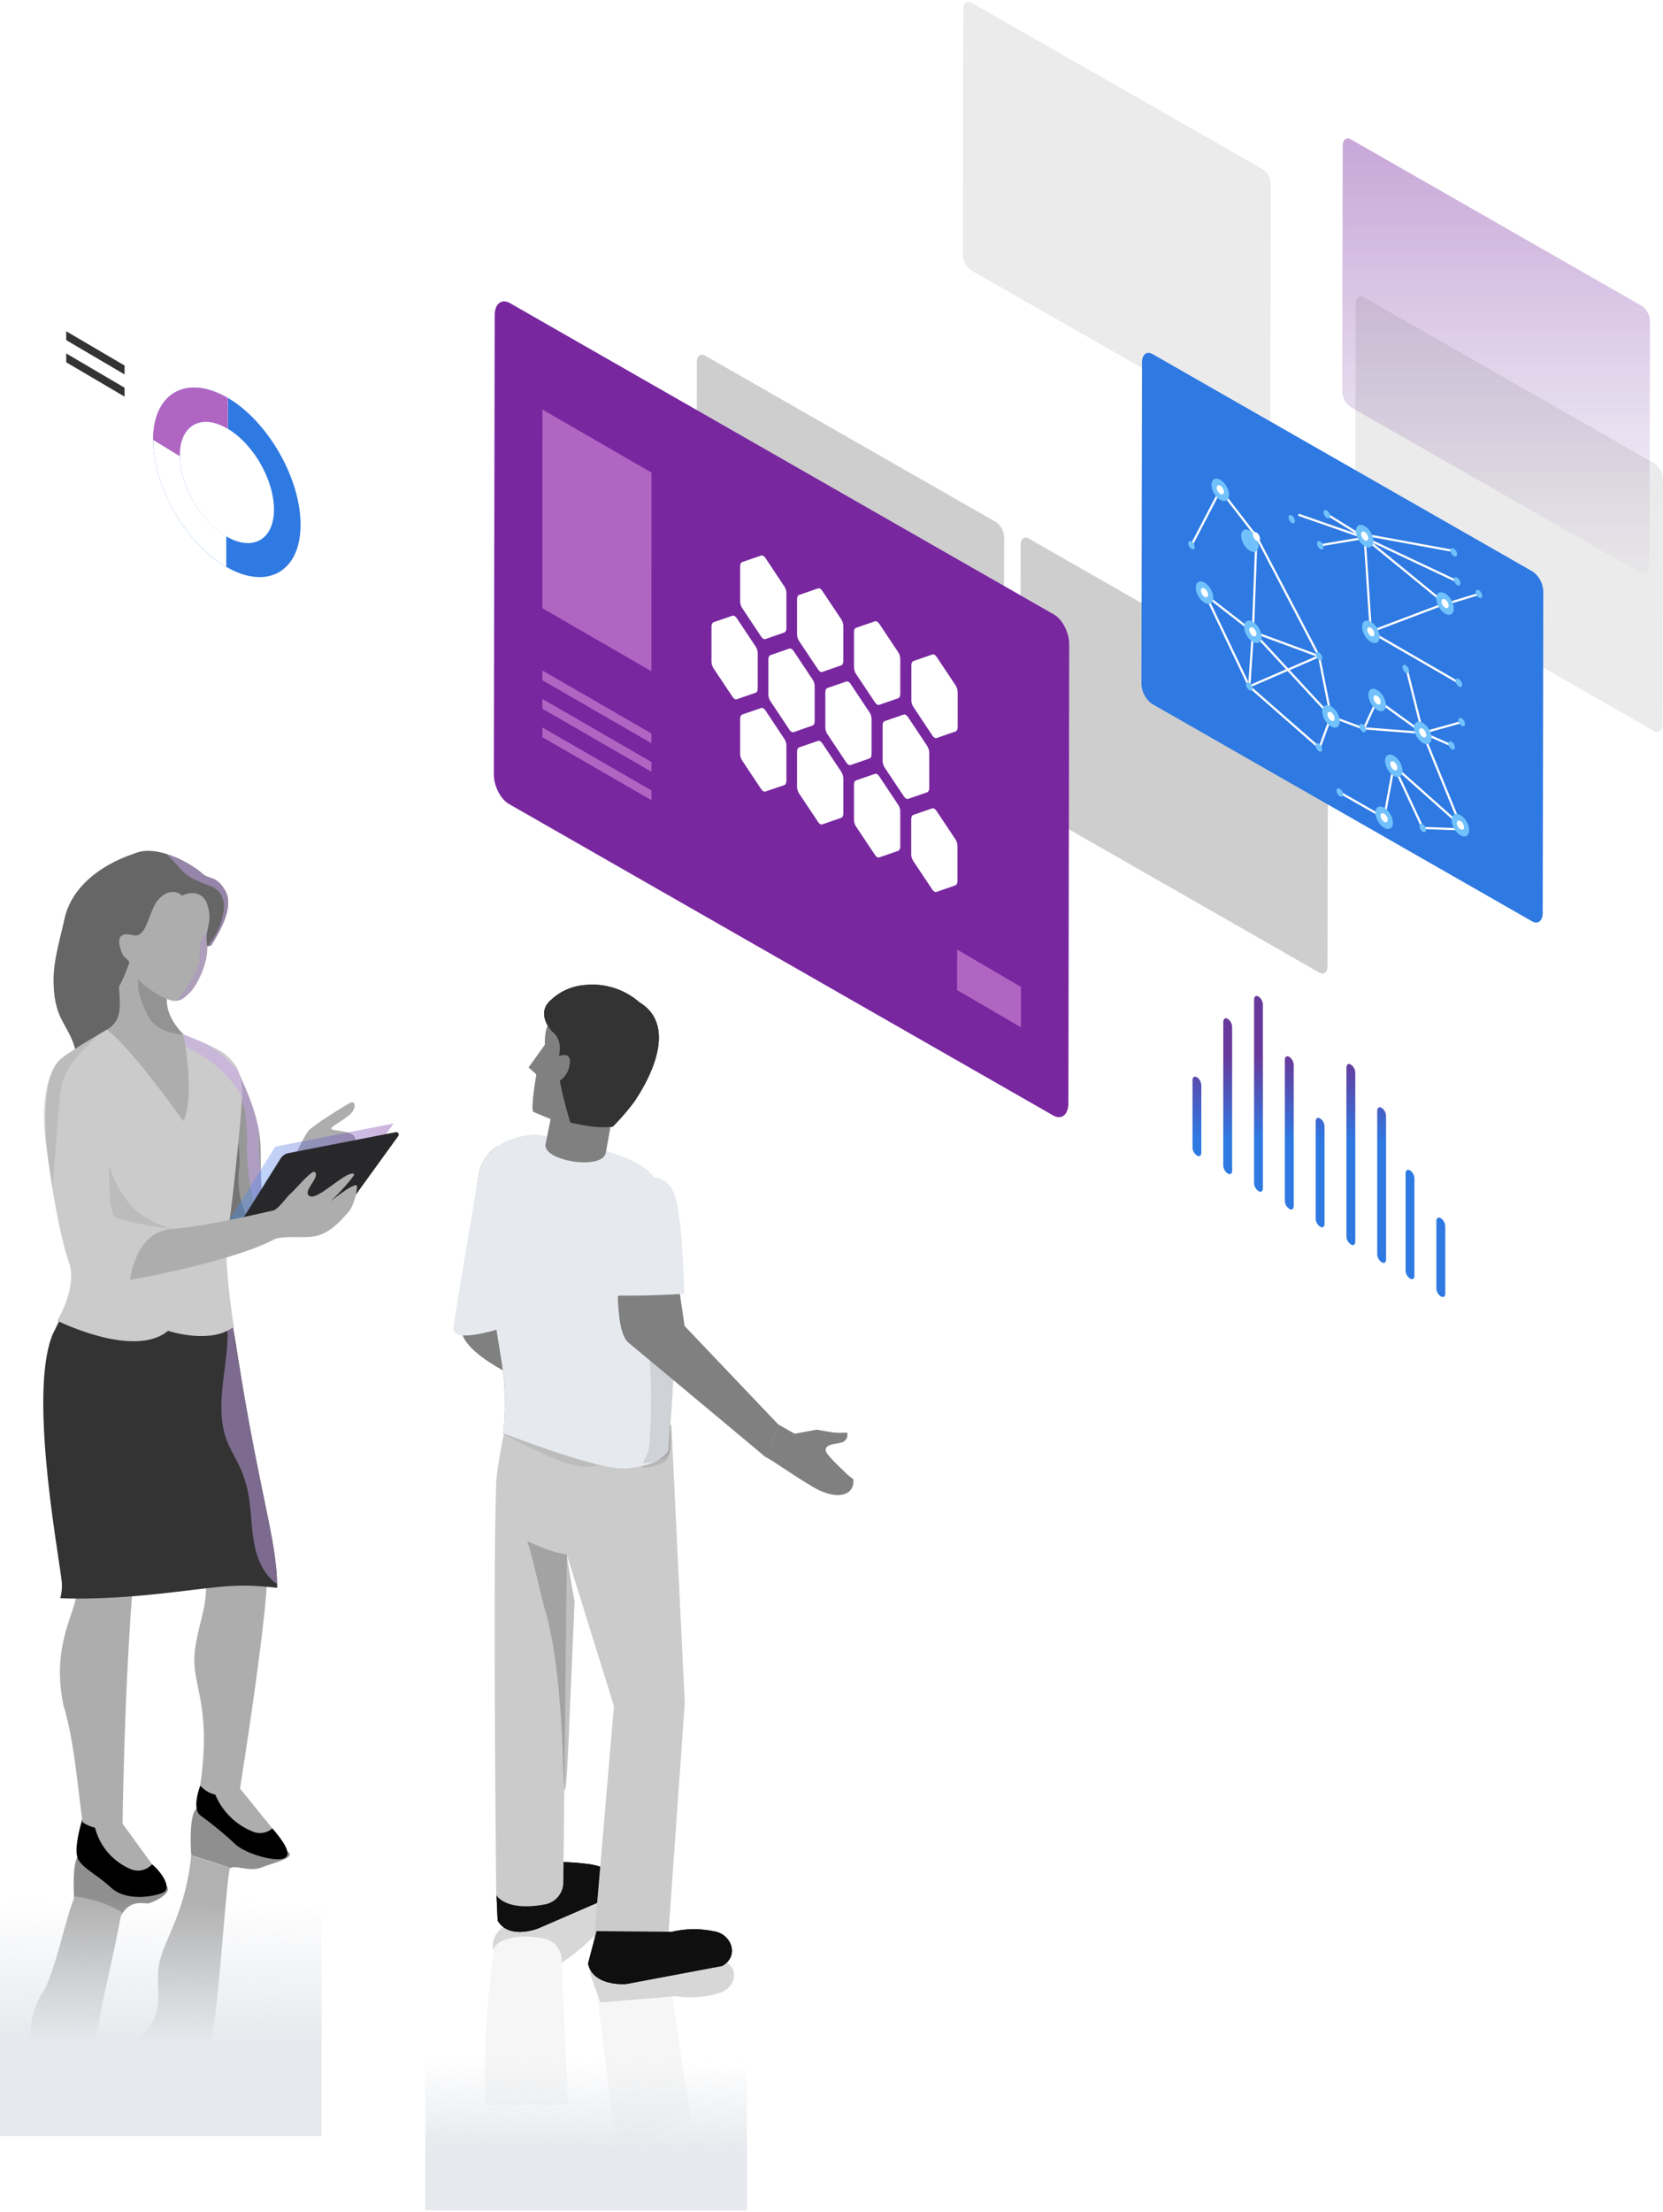 <svg xmlns="http://www.w3.org/2000/svg" xmlns:xlink="http://www.w3.org/1999/xlink" viewBox="0 0 407 541"><defs><style>.a,.au{fill:none}.b{fill:#333}.c{fill:#989898}.d{fill:#666667}.e{fill:#cccbcb}.f{fill:#adadad}.g,.l,.n,.p,.r{isolation:isolate}.h{opacity:.17}.i{fill:#0f0f0f}.j{fill:gray}.k{fill:#4c4c4c}.l{opacity:.25}.m{clip-path:url(#a)}.n{opacity:.1}.o{clip-path:url(#b)}.p{opacity:.96}.q{clip-path:url(#c)}.r{opacity:.4}.s{clip-path:url(#d)}.t{fill:#e6e9ed}.u{fill:#c5c5c5}.v{clip-path:url(#i)}.w{opacity:.5}.x{fill:#c6a4ea}.y{clip-path:url(#j)}.z{fill:#191919;opacity:.27}.aa{clip-path:url(#k)}.ab{clip-path:url(#l)}.ac{clip-path:url(#m)}.ad{opacity:.2}.ae{fill:#ae65ef}.af{opacity:.35;fill:url(#n)}.ag{fill:#28282b}.ah{fill:#8a8a8a;opacity:.22}.ai{fill:#939393}.aj{opacity:.44}.ak{fill:#4e4e4e}.al{fill:url(#o)}.am{fill:url(#p)}.an{opacity:.4;mix-blend-mode:screen;fill:url(#q)}.ao{opacity:.1}.ap{opacity:.24}.aq{fill:#78279f}.ar{fill:#fff}.as{fill:#b065c3}.at{fill:#2e79e2}.au{stroke:#fff;stroke-miterlimit:10;stroke-width:.54px}.av{fill:#70c1fc}.aw{fill:url(#r)}.ax{fill:url(#s)}.ay{fill:url(#t)}.az{fill:url(#u)}.ba{fill:url(#v)}.bb{fill:url(#w)}.bc{fill:url(#x)}.bd{fill:url(#y)}.be{fill:url(#z)}</style><clipPath id="a"><path class="a" d="M129.05 376.94h11.57v60.88h-11.57z"/></clipPath><clipPath id="b"><path class="a" d="M117 277.63h32.57v81.06H117z"/></clipPath><clipPath id="c"><path class="a" d="M157.16 315.28h8.51v43.68h-8.51z"/></clipPath><clipPath id="d"><path class="a" d="M86.21 315.32h25.04v46.28H86.21z"/></clipPath><clipPath id="i"><path class="b" d="M67.83 388.34a45.73 45.73 0 0 0-.42-6.43c-.77-7.73-4.75-22.57-8.62-46.55-1-6.12-3.48-21.26-3.48-21.26l-37.89.77S17 318.35 13 326.12c-6.34 14.56 1.82 56 2.15 61.25a11.67 11.67 0 0 1-.4 3.49s9.06.58 24.46-1.1 17.94-2.63 28.62-1.42z"/></clipPath><clipPath id="j"><path class="c" d="M57.63 260.5c2.11 5.16 6.16 12.52 6.16 21s.7 21.59.7 21.59l-9.86 2.35-.94-23.47z"/></clipPath><clipPath id="k"><path class="d" d="M51.72 231.21c2.55-4.17 5.57-9.63 3.37-13.45s-3.83-2.44-5.8-4.3-11.49-7.77-17.17-4.29-13.92 8.93-11.72 16.36 5.1 10.47 6.84 13.57 2.32 4.06 2.32 4.06l2.9-7.42z"/></clipPath><clipPath id="l"><path class="e" d="M44.73 252.92l-18.6-1.08s-7.11 4-11.17 7.09-4.39 13.71-3.52 21.83 3.27 21.93 5.44 28S14 323 14 323s18.85 9.43 27.12 2.47c0 0 10.44 3.48 16.09-1 0 0-2.61-16.67-1.59-22.18s3.33-27.84 3.62-33.93-2.07-9.16-4.82-11-9.69-4.44-9.69-4.44z"/></clipPath><clipPath id="m"><path class="f" d="M50.53 220.63c1.87 5-.51 6.22.12 10.21s-2.32 10.16-4.21 11.95-2.42 2-3.79 2-7.45-2.52-9.66-7.14-2.52-2.41-3.46-5.46 0-4.2 2.94-3.47 3.57-3.57 5.14-6.93 4.94-4.72 6.94-2.73c0-.01 3.99-2.21 5.98 1.57z"/></clipPath><linearGradient id="n" x1="-3342.51" y1="286.8" x2="-3302.03" y2="286.8" gradientTransform="translate(3398.35)" gradientUnits="userSpaceOnUse"><stop offset="0" stop-color="#3e97ff"/><stop offset="1" stop-color="#78289f"/></linearGradient><linearGradient id="o" x1="39.21" y1="507.48" x2="39.78" y2="454.12" gradientUnits="userSpaceOnUse"><stop offset=".15" stop-color="#e6e9ed"/><stop offset=".8" stop-color="#e6e9ed" stop-opacity="0"/></linearGradient><linearGradient id="p" x1="143.35" y1="531.2" x2="143.72" y2="497.14" xlink:href="#o"/><linearGradient id="q" x1="366.15" y1="147.74" x2="366.15" y2="36.85" gradientUnits="userSpaceOnUse"><stop offset="0" stop-color="#68399b" stop-opacity="0"/><stop offset="1" stop-color="#78279f"/></linearGradient><linearGradient id="r" x1="445.31" y1="280.39" x2="445.97" y2="257.95" gradientTransform="translate(-106.87)" gradientUnits="userSpaceOnUse"><stop offset=".04" stop-color="#2e79e2"/><stop offset=".94" stop-color="#68399b"/></linearGradient><linearGradient id="s" x1="437.57" y1="280.16" x2="438.23" y2="257.72" xlink:href="#r"/><linearGradient id="t" x1="414.54" y1="279.49" x2="415.2" y2="257.05" xlink:href="#r"/><linearGradient id="u" x1="430.17" y1="279.95" x2="430.83" y2="257.5" xlink:href="#r"/><linearGradient id="v" x1="407.03" y1="279.27" x2="407.69" y2="256.82" xlink:href="#r"/><linearGradient id="w" x1="422.35" y1="279.72" x2="423.01" y2="257.27" xlink:href="#r"/><linearGradient id="x" x1="399.65" y1="279.05" x2="400.31" y2="256.61" xlink:href="#r"/><linearGradient id="y" x1="452.54" y1="280.6" x2="453.2" y2="258.16" xlink:href="#r"/><linearGradient id="z" x1="460.31" y1="280.83" x2="460.97" y2="258.39" xlink:href="#r"/></defs><g class="g"><path class="f" d="M66.65 447.16l-8.2-10.09-7.47-.19v6.16l5.53 4.96 6.15 4.26 3.99-5.1zm-29.44 8.78L29.99 446l-9.79-.35 1.48 7.91 6.59 4.7 5.16 2.87 3.78-5.19z"/><g class="h"><path class="i" d="M146 472.9a56.84 56.84 0 0 1-9.91 8.08l-11.19 1.46-4.26-5.91c-.65-5.27 6.74-7.63 6.74-7.63l21.46-6.31c3.71-.88 1.36 6.15-2.84 10.31"/><path class="e" d="M150.92 526.51L146 486.56s7.81-6.9 15.38-2.92h.17a5.65 5.65 0 0 1 2.9 4.16l4.55 30.47m-50.19-3.52a217.7 217.7 0 0 1 2.19-38.54s2.25-3.89 12.1-2.11a5.28 5.28 0 0 1 4.31 4.69l1.59 35.94"/><path class="i" d="M175.69 487.54a24.82 24.82 0 0 1-10.34.67l-18.42 1.52-2.61-7.27c.81-5.41 9-5.36 9-5.36l23.68 2.4c4.48 1.94 2.78 7.09-1.31 8"/></g><path class="i" d="M143.9 455.88a53.63 53.63 0 0 0-12.78-.18l-9.67 6.22.34 7.78c2.77 4.83 10 1.9 10 1.9l20.73-9c3.45-1.72-2.76-6-8.64-6.73"/><path class="j" d="M117.3 286.61s-.17.69-.34 1.9c-1.21 7.08-3.36 31.43-4 36.1-.69 5.52 11.82 11.4 11.82 11.4"/><path class="i" d="M174.82 472.36a23.19 23.19 0 0 0-10.36.1l-18.46-.17-2.08 7.94c1.21 5.7 9.33 5 9.33 5l23.49-4.42c4.32-2.42 2.25-7.77-1.9-8.46m-30.94-16.47a53.63 53.63 0 0 0-12.78-.18l-9.67 6.22.34 7.78c2.77 4.83 10 1.9 10 1.9l20.73-9c3.45-1.72-2.76-6-8.64-6.73"/><path class="e" d="M154.44 349.31v-.18c-10-.86-26.08-3.28-29.36-4.83-.18 0-.18-.18-.35-.18 0 0-3.11 13.48-3.28 18.66-.86 20.55 0 100.7 0 100.7s2.24 4.14 12.09 2.24a5.51 5.51 0 0 0 4.32-5l.86-80.49 11.54 37-5 58.51s8.29 6.74 15.54 1.9h.2a6.11 6.11 0 0 0 2.59-4.66l4-56.48-3.29-68.23c-1 1-4.83 1.38-9.84 1"/><path class="k" d="M161.35 312.86c-.69-9.15-2.42-19.17-10.36-24.87-7.43-5.35-17.1-7.43-26.09-6.74a4.12 4.12 0 0 1-3.28-.86 11.47 11.47 0 0 0-4.32 6.05c-2.07 6.73 6 46.46 6.22 52.5a72 72 0 0 1-.34 11.58s23.83 9.32 30.22 8.63c5.36-.52 7.95-2.07 9.16-3.28.52-5.87 0-11.92-.35-17.62-.17-8.29-.17-16.92-.86-25.39"/><g class="l"><path d="M129.05 376.94c1.21 3.28 3.63 14.68 4.49 17.27 2.76 9.5 4 25.05 4.32 38.87.52 16.06 1.55-13.82 1.55-13.82l1.21-27.64c-.34-1.55-1.73-9.84-1.9-11.4-4.32-.86-5.35-1.38-9.67-3.28" class="m"/></g><g class="n"><path d="M146.32 341.36a40.52 40.52 0 0 1-1.73-15c.18-3.29.87-6.74.7-10-.18-3.63-1.39-7.26-2.42-10.71-2.25-6.91-4.49-14-6.74-20.9l1-5.87-5.7-1.21c-6.22 0-12.78 3.45-14 9s.17 12.09 1 18.48c.87 6.22 6.22 27.46 4.84 45.6 5.18 2.42 16.58 9.33 22.45 7.77 7.26-1.9 2.08-12.26.52-17.1" class="o"/></g><path class="f" d="M148.22 282.12c-1.21 4.14-15.72 1.72-14.68-2.42l2.94-14.16 14 4z"/><path class="f" d="M153.75 269.16c-1 3.46-4.84 5-7.77 5.7-3.46-.69-10.89 1-14.17-5-.86-3.45.35-7.42 1-10.88.86-3.62 1.55-7.25 2.42-11.05 0 0 .17-.35 0-.35l23.14 10z"/><path class="f" d="M129.39 261.05l1.9 1.72s-1.55 8.81-.69 9.16c.69.34 5.36 2.24 5.36 2.24.52-10-.35-21.42-1.38-24.52 0 0-1.39 1.9-1.21 5.87"/><path class="i" d="M143.9 240.84a17.59 17.59 0 0 1 12.61 4.31c8 4.84 4.67 15.38-1.21 24.19a56.2 56.2 0 0 1-5.35 6.21c-3.28.35-5.7 0-10.36-1 0 0-3.8-12.27-2.94-15.72 1.38-4.84-1.56-6.56-1.56-6.56-2.07-2.42-2.93-5.53-.17-7.78a13.63 13.63 0 0 1 9-3.62"/><path class="f" d="M139.41 260.35c-.34 2.94-3.11 5.36-5 3.8l1.59-5.35c-.17-.17 4-2.42 3.45 1.55"/><g class="n"><path d="M157.2 358.63c-.51.87 3.63-.17 5.19-1a2.5 2.5 0 0 0 1-.87 5.16 5.16 0 0 0 .52-1.55 49.21 49.21 0 0 0 0-7.08h.17l1.56-25.56-6.74-7.26c-.52.52-.17 14.34 0 19.17a153.9 153.9 0 0 1 0 18 13.32 13.32 0 0 1-.52 3.8 10.26 10.26 0 0 1-1.21 2.41" class="q"/></g><path class="j" d="M208.85 361.74a13 13 0 0 1-1.56-1.21c-1.55-1.55-5-4.66-5.18-5.7-.34-1.9 3.11-1.55 4.32-2.24a1.87 1.87 0 0 0 .86-2.25 18.44 18.44 0 0 1-3.28 0c-1.21-.17-4.14-.69-4.14-.69l-5.36 1-4-2.25-3.06 7.95 1.75 1.05s7 4.65 8.56 5.51c7.08 4.67 11.58 2.77 11.06-1.21"/><path class="t" d="M117.3 286.61s-.17.69-.34 1.9c-1.21 7.08-5.36 31.43-6 36.1-.69 5.52 18.48-2.08 18.48-2.08"/><path class="i" d="M174.82 472.36a23.19 23.19 0 0 0-10.36.1l-18.46-.17-2.08 7.94c1.21 5.7 9.33 5 9.33 5l23.49-4.42c4.32-2.42 2.25-7.77-1.9-8.46"/><path class="t" d="M146.67 280.91a97.44 97.44 0 0 0-15.38-3.46s-11.22 0-14 9c-2.07 6.73 6 46.46 6.22 52.5a72 72 0 0 1-.34 11.58s23.83 9.32 30.22 8.63c9-.86 10.19-4.49 10.19-4.49l2.25-38.52-4.12-25.72c-.15-.89-2.59-3.75-3.31-4.31-2.26-1.76-5.64-3.3-11.74-5.2"/><path class="t" d="M161.35 312.86c-.69-9.15-2.42-19.17-10.36-24.87-7.43-5.35-17.1-7.43-26.09-6.74a4.12 4.12 0 0 1-3.28-.86 11.47 11.47 0 0 0-4.32 6.05c-2.07 6.73 6 46.46 6.22 52.5a72 72 0 0 1-.34 11.58s23.83 9.32 30.22 8.63c5.36-.52 7.95-2.07 9.16-3.28.52-5.87 0-11.92-.35-17.62-.17-8.29-.17-16.92-.86-25.39"/><g class="l"><g class="m"><path class="u" d="M129.05 376.94c1.21 3.28 3.63 14.68 4.49 17.27 2.76 9.5 4 25.05 4.32 38.87.52 16.06 1.55-13.82 1.55-13.82l1.21-27.64c-.34-1.55-1.73-9.84-1.9-11.4-4.32-.86-5.35-1.38-9.67-3.28"/></g></g><g class="n"><g class="o"><path class="t" d="M146.32 341.36a40.52 40.52 0 0 1-1.73-15c.18-3.29.87-6.74.7-10-.18-3.63-1.39-7.26-2.42-10.71-2.25-6.91-4.49-14-6.74-20.9l1-5.87-5.7-1.21c-6.22 0-12.78 3.45-14 9s.17 12.09 1 18.48c.87 6.22 6.22 27.46 4.84 45.6 5.18 2.42 16.58 9.33 22.45 7.77 7.26-1.9 2.08-12.26.52-17.1"/></g></g><path class="j" d="M148.22 282.12c-1.21 4.14-15.72 1.72-14.68-2.42l2.94-14.16 14 4z"/><path class="j" d="M153.75 269.16c-1 3.46-4.84 5-7.77 5.7-3.46-.69-10.89 1-14.17-5-.86-3.45.35-7.42 1-10.88.86-3.62 1.55-7.25 2.42-11.05 0 0 .17-.35 0-.35l23.14 10z"/><path class="j" d="M129.39 261.05l1.9 1.72s-1.55 8.81-.69 9.16c.69.34 5.36 2.24 5.36 2.24.52-10-.35-21.42-1.38-24.52 0 0-1.39 1.9-1.21 5.87"/><path class="b" d="M143.9 240.84a17.59 17.59 0 0 1 12.61 4.31c8 4.84 4.67 15.38-1.21 24.19a56.2 56.2 0 0 1-5.35 6.21c-3.28.35-5.7 0-10.36-1 0 0-3.8-12.27-2.94-15.72 1.38-4.84-1.56-6.56-1.56-6.56-2.07-2.42-2.93-5.53-.17-7.78a13.63 13.63 0 0 1 9-3.62"/><path class="j" d="M139.41 260.35c-.34 2.94-3.11 5.36-5 3.8l1.59-5.35c-.17-.17 4-2.42 3.45 1.55"/><g class="n"><path d="M157.38 357.52c-.52.87 3.62-.17 5.18-1a2.57 2.57 0 0 0 1-.87 5.25 5.25 0 0 0 .52-1.55c.35-2.42 0-4.67 0-7.08h.17l1.56-25.57-6.74-7.25c-.52.52-.17 14.33 0 19.17a153.73 153.73 0 0 1 0 18 13.27 13.27 0 0 1-.52 3.8 10.51 10.51 0 0 1-1.2 2.42" class="q"/></g><path class="j" d="M190.54 348.44l-23-24.15s-2.89-20.47-4.79-29.62c-2.42-11.92-10.8-4-11.14 4.15-.35 10.88-1.53 26.5 2.26 29.61 4 3.28 33.58 28 33.58 28"/><path class="t" d="M152.28 316.86c5.06.06 10.12-.14 15.17-.43-.18-6.92-.64-16.7-1.78-22.22-2.42-11.92-15.25-4.34-15.59 3.78a152.26 152.26 0 0 0 .45 19.13 5.32 5.32 0 0 1 1.75-.26z"/><path d="M66.65 447.16a4.55 4.55 0 0 1-4.43.92 16.55 16.55 0 0 1-10.13-10.89l-.06-.28-3-.24s-2.33 5.8.18 7.45a85 85 0 0 1 8.41 6.95c2.71 2.42 10.25 4.53 12.19 3.27 1.71-1.11-.87-4.53-3.16-7.18zm-29.44 8.78a4.6 4.6 0 0 1-4.86 1.33 15 15 0 0 1-9.5-12.69l-2.73.47s-2.41 7.57-.87 9.89 4.26 3.38 8 6.77 10.53 2.13 12.66 1.16-.02-4.68-2.7-6.93z"/><path class="f" d="M37.79 346c-5.22 26.29-7.17 63.41-7.8 100a9.14 9.14 0 0 1-9.79-.35c-1.3-9.74-2.2-20.59-4.62-28.41-3.4-15.75 3.8-23.51 3.4-29.87-.33-5.28-12.29-46.69-6-61.25 4-7.77 4.39-11.25 4.39-11.25l37.89-.77s2.49 15.14 3.48 21.26c3.87 24 5.8 40.6 6.57 48.34s-6.57 53.74-6.57 53.74-5.5 4-9.75-.77c3-20.36-2.43-24.69-1.27-33.2s4.34-12.7 1.64-22c-2-6.95-6.42-27.4-9.14-35.69a1.28 1.28 0 0 0-2.43.22z"/><path class="b" d="M67.83 388.34a45.73 45.73 0 0 0-.42-6.43c-.77-7.73-4.75-22.57-8.62-46.55-1-6.12-3.48-21.26-3.48-21.26l-37.89.77S17 318.35 13 326.12c-6.34 14.56 1.82 56 2.15 61.25a11.67 11.67 0 0 1-.4 3.49s9.06.58 24.46-1.1 17.94-2.63 28.62-1.42z"/><g class="v"><g class="w"><path class="x" d="M55.44 322.54c.68 4.95-.19 10-.79 14.91s-.9 10.13.85 14.81c1 2.57 2.51 4.88 3.59 7.41a29.45 29.45 0 0 1 2 7.79c.45 3.38.5 6.82 1.15 10.17s2 6.71 4.55 9a2.46 2.46 0 0 0 2.23.79 2 2 0 0 0 .93-.74c1.49-1.94 1-4.69.49-7.08l-4.55-20.19c-1.14-5-2.27-10.07-3.78-15-2-6.42-4.59-12.77-4.95-19.48"/></g></g><path class="c" d="M57.63 260.5c2.11 5.16 6.16 12.52 6.16 21s.7 21.59.7 21.59l-9.86 2.35-.94-23.47z"/><g class="y"><g class="w"><path class="x" d="M57.26 264.42A31.26 31.26 0 0 1 60 272a48.17 48.17 0 0 1 .39 8.49 64.71 64.71 0 0 0 2.47 16.59 1.5 1.5 0 0 0 2.89-.8 63 63 0 0 1-2.37-17.2 39.23 39.23 0 0 0-.58-8.32 35.56 35.56 0 0 0-2.92-7.86c-.84-1.74-3.43-.22-2.59 1.51z"/></g></g><path class="z" d="M55.74 266.59c-.72 3.19.15 10.15-1 16.09s1.11 16.14 1.11 16.14l4.54-1.35A21.28 21.28 0 0 1 58.5 286c.87-6.07-2.76-19.41-2.76-19.41z"/><path class="d" d="M35.15 208.16c-5.52 1.21-17.1 6.15-19.38 16.62-1.2 5.52-3 10.93-2.61 16.57a21.58 21.58 0 0 0 1 5.87c.87 2.49 2.45 4.66 3.47 7.09a16.91 16.91 0 0 1 .68 10.92l7.25-1a9.47 9.47 0 0 0 3.17-.79 7 7 0 0 0 3-3.27 23.51 23.51 0 0 0 1.85-8.17 78.32 78.32 0 0 0 .55-11.85 43.89 43.89 0 0 0-7.22-22"/><path class="d" d="M51.72 231.21c2.55-4.17 5.57-9.63 3.37-13.45s-3.83-2.44-5.8-4.3-11.49-7.77-17.17-4.29-13.92 8.93-11.72 16.36 5.1 10.47 6.84 13.57 2.32 4.06 2.32 4.06l2.9-7.42z"/><g class="aa"><g class="w"><path class="d" d="M52.68 231.36c3.14-4.25 5.44-10.9 1.72-14.65-1.49-1.5-6.14-2.44-7.72-3.84-2.74-2.43-4.77-6-8.31-7"/><path class="x" d="M54 232.11c3.33-4.58 6.62-13.73.21-17.41-2.5-1.42-5.41-1.77-7.47-3.88-2.42-2.48-4.47-5.35-8-6.37-1.85-.55-2.64 2.34-.79 2.89 2.86.84 4.63 3.56 6.62 5.6s4.3 2.68 6.81 3.74a5.15 5.15 0 0 1 2.54 1.83 6.22 6.22 0 0 1 .85 4 16.34 16.34 0 0 1-3.41 8.13c-1.14 1.56 1.47 3.06 2.59 1.51z"/></g></g><path class="e" d="M44.73 252.92l-18.6-1.08s-7.11 4-11.17 7.09-4.39 13.71-3.52 21.83 3.27 21.93 5.44 28S14 323 14 323s18.85 9.43 27.12 2.47c0 0 10.44 3.48 16.09-1 0 0-2.61-16.67-1.59-22.18s3.33-27.84 3.62-33.93-2.07-9.16-4.82-11-9.69-4.44-9.69-4.44z"/><g class="ab"><g class="w"><path class="x" d="M42 254.73a30.93 30.93 0 0 1 19.48 17.86 1.55 1.55 0 0 0 1.84 1.05 1.5 1.5 0 0 0 1-1.84 34.1 34.1 0 0 0-21.58-20c-1.85-.57-2.64 2.33-.79 2.89z"/></g></g><path class="f" d="M32.33 233.12a39.51 39.51 0 0 1-3.23 8.26c.39 4.78.73 8.37-3 10.46 5.44 3.61 18.76 22.34 18.76 22.34 2.53-5 .87-16.95 0-21.18 0 0-5-4.76-4.06-9.66"/><path class="f" d="M50.53 220.63c1.87 5-.51 6.22.12 10.21s-2.32 10.16-4.21 11.95-2.42 2-3.79 2-7.45-2.52-9.66-7.14-2.52-2.41-3.46-5.46 0-4.2 2.94-3.47 3.57-3.57 5.14-6.93 4.94-4.72 6.94-2.73c0-.01 3.99-2.21 5.98 1.57z"/><g class="ac"><g class="ad"><path class="ae" d="M50.2 218.5a10.7 10.7 0 0 1 1.51 3.5c.33 1 .84 2.05.46 3.12-.82 2.26-2.83 3.84-3.25 6.3-.29 1.64.16 3.26-.45 4.86a29.94 29.94 0 0 1-2.16 4.17c-1.42 2.42-3.2 4.91-5.93 5.92-1.79.67-1 3.57.8 2.89 3.28-1.21 5.55-3.74 7.34-6.66a38.83 38.83 0 0 0 2.53-4.77 8.83 8.83 0 0 0 .73-2.61c.11-1-.06-2 0-3.06.13-1.31 1.08-2.46 1.78-3.53a8.79 8.79 0 0 0 1.7-3.91 10.62 10.62 0 0 0-.92-4.17 12.83 12.83 0 0 0-2.07-4.15c-1.22-1.5-3.33.64-2.12 2.12z"/></g></g><path class="f" d="M72.56 281.81s1.89-3.77 2.76-5.07 9-6.29 10.34-7 1.6 1.16.2 2.61-5.08 3.24-4.79 3.77 6.24.24 5.85 2.75"/><path class="af" d="M55.84 298.82l11.54-18.4 28.95-5.65-11.29 15.71"/><path class="ag" d="M57.82 300.65l10.84-17.3a3 3 0 0 1 2-1.35l26.16-5.1a.61.61 0 0 1 .61 1L87 292.31"/><path class="f" d="M31.86 313c3.67-.58 25.8-4.82 35.47-10 3.38-1 7.93.16 11-1 3.67-1.36 6.15-4.76 7.31-6a13.64 13.64 0 0 0 1.73-5.64c.5-2.36-8.2 4.84-6.66 3.58s6.37-6.54 5.93-6.81c-1.74-1.06-8.8 6.48-10.83 5.41s2.61-4.54 1.26-5.89c-.68-.68-4.54 4-5.9 5.22s-3.09 4-4.54 4.25S51 299.89 42 300.57 31.86 313 31.86 313z"/><path class="ah" d="M42 300.57c-1.79-.21-12.57-1.82-14-3s-1.31-12.44-1.31-12.44a28 28 0 0 0 5.22 9.52c3.69 4.2 10.09 5.92 10.09 5.92z"/><path class="ai" d="M40.81 244.33c-2.25-.87-6.16-3.55-7-4.93-.14 2.34.08 4.49 2.42 9.06S44.9 253 44.9 253c-2.63-2.69-4.11-5.51-4.09-8.67z"/><path class="ah" d="M11.13 279.3C9.3 266 13.16 259.87 16.06 258s9.38-5.8 9.38-5.8-9.86 7.15-10.63 14.6-1.94 23.78-1.94 23.78z"/><g class="aj"><path d="M56.5 456.87c1.07-.83 4.58 1 7.46-.14s8.25-2.27 6.67-3.71-8.65-5.23-11.75-4.38-7.48-7-10.23-6.59-1.85 11.67-1.85 11.67m-18.93 19.01c2.65-9.51 7.32-6.84 8.63-7.26 3.07-1 5.92-3.29 4-4.4s-8-4.41-12.21-2.8-7.08-5.87-8.94-4.55-1.21 10.49-1.21 10.49"/><path class="ak" d="M22.41 510.07c.91-16.08 4-24.39 7.36-42.45a29.24 29.24 0 0 0-11.48-3.82c-2.7 6.57-4.82 19.31-8.34 24.3-5.63 10.36.28 17.28-1 21.66m42.4-9.7c2.16-5.71 4.23-45.89 5.15-43.19 0 0-6.86-2.07-9.7-3.15-1.44 14.83-7.34 21.41-8 27.58s1.45 10-3.11 15.53c-1.26 1.53-3.21 4.22-5.39 7.25-.8 1.88-1.63 3.76-2.48 5.66"/></g><path class="al" d="M0 465.02h78.71v57.4H0z"/><path class="am" d="M104.09 504.24h78.71v36.34h-78.71z"/><path class="an" d="M401.81 74.81a4.81 4.81 0 0 1 2 3.84l-.11 60c0 1.49-.89 2.21-2 1.59l-71.2-40.71a4.81 4.81 0 0 1-2-3.85l.11-60c0-1.5.89-2.21 2-1.59z"/><g class="ao"><path class="b" d="M405 113.39a4.79 4.79 0 0 1 2 3.84l-.11 60c0 1.5-.89 2.22-2 1.6l-71.2-40.72a4.75 4.75 0 0 1-2-3.84l.1-60c0-1.49.9-2.2 2-1.59z"/></g><g class="ap"><path class="b" d="M243.76 127.68a4.81 4.81 0 0 1 2 3.84l-.11 60c0 1.5-.89 2.21-2 1.59l-71.2-40.71a4.78 4.78 0 0 1-2-3.84l.1-60c0-1.49.9-2.21 2-1.59z"/></g><g class="ap"><path class="b" d="M243.76 199a4.81 4.81 0 0 1 2 3.84l-.11 60c0 1.5-.89 2.21-2 1.59l-71.2-40.71a4.78 4.78 0 0 1-2-3.84l.1-60c0-1.49.9-2.21 2-1.59z"/></g><g class="ap"><path class="b" d="M323 172.43a4.79 4.79 0 0 1 2 3.84l-.11 60c0 1.5-.89 2.22-2 1.6l-71.2-40.71a4.79 4.79 0 0 1-2-3.85l.1-60c0-1.49.9-2.2 2-1.59z"/></g><g class="ao"><path class="b" d="M309 41.36a4.74 4.74 0 0 1 2 3.83l-.1 60c0 1.5-.89 2.21-2 1.6L237.64 66.1a4.77 4.77 0 0 1-2-3.84l.11-60c0-1.49.89-2.21 2-1.59z"/></g><path class="aq" d="M258 150.32c2 1.15 3.67 4.39 3.67 7.18l-.2 112.32c0 2.8-1.67 4.14-3.69 3l-133.24-76.2c-2-1.15-3.68-4.39-3.68-7.19l.21-112.32c0-2.8 1.67-4.13 3.69-3z"/><path class="ar" d="M220.33 169.68v-8.5a3.2 3.2 0 0 0-.52-1.69l-4.6-6.91c-.34-.5-.75-.74-1.09-.62l-4.61 1.59c-.32.11-.51.52-.51 1.1v8.49a3.22 3.22 0 0 0 .51 1.69l4.61 6.92c.49.71.89.71 1.09.62l4.6-1.59c.32-.11.52-.53.52-1.1zm-7.53 4.54l-4.6-6.92c-.34-.5-.75-.74-1.09-.62l-4.61 1.59c-.32.11-.51.52-.51 1.1v8.49a3.14 3.14 0 0 0 .51 1.69l4.61 6.92c.49.71.89.71 1.09.62l4.6-1.59c.32-.11.51-.52.51-1.1v-8.5a3.13 3.13 0 0 0-.51-1.68zm14.02 8.08l-4.6-6.91c-.34-.5-.75-.74-1.09-.62l-4.61 1.59c-.32.11-.51.52-.51 1.1V186a3.22 3.22 0 0 0 .51 1.69l4.61 6.91c.48.71.89.72 1.08.63l4.61-1.59c.32-.11.51-.53.51-1.1V184a3.19 3.19 0 0 0-.51-1.69zm-20.43-20.66v-8.5a3.25 3.25 0 0 0-.51-1.69l-4.61-6.91c-.33-.51-.75-.75-1.08-.63l-4.61 1.59c-.32.11-.51.53-.51 1.1v8.5a3.19 3.19 0 0 0 .51 1.69l4.61 6.91c.48.71.89.71 1.08.63l4.61-1.6c.31-.11.51-.52.51-1.09zm-7.53 4.53l-4.6-6.91c-.34-.51-.75-.74-1.09-.63l-4.6 1.59c-.33.11-.52.53-.52 1.1v8.5a3.2 3.2 0 0 0 .52 1.69l4.6 6.91c.49.71.89.72 1.09.63l4.6-1.6c.33-.1.52-.52.52-1.09v-8.5a3.11 3.11 0 0 0-.52-1.69zm-6.39-12.57v-8.5a3.2 3.2 0 0 0-.52-1.69l-4.6-6.91c-.34-.51-.75-.74-1.09-.63l-4.6 1.59c-.32.11-.52.53-.52 1.1v8.5a3.2 3.2 0 0 0 .52 1.69l4.6 6.91c.49.71.89.71 1.09.63l4.6-1.6c.32-.11.52-.52.52-1.09zm-7.53 4.53l-4.6-6.91c-.34-.5-.75-.74-1.09-.63l-4.61 1.59c-.32.11-.51.53-.51 1.1v8.5a3.28 3.28 0 0 0 .51 1.69l4.61 6.91c.49.71.89.72 1.09.63l4.6-1.59c.32-.11.51-.53.51-1.1v-8.5a3.19 3.19 0 0 0-.51-1.69zm49.44 19.66v-8.49a3.14 3.14 0 0 0-.52-1.69l-4.6-6.92c-.34-.5-.75-.74-1.09-.62l-4.6 1.59c-.33.11-.52.52-.52 1.1v8.5a3.14 3.14 0 0 0 .52 1.68l4.6 6.92c.49.71.89.71 1.09.63l4.6-1.6c.32-.11.52-.52.52-1.1zM220.33 207v-8.5a3.17 3.17 0 0 0-.52-1.69l-4.6-6.91c-.34-.51-.75-.75-1.09-.63l-4.61 1.59c-.32.11-.51.53-.51 1.1v8.5a3.28 3.28 0 0 0 .51 1.69l4.61 6.91c.49.71.89.71 1.09.63l4.6-1.6c.32-.09.52-.55.52-1.09zm-13.94-8.08v-8.5a3.28 3.28 0 0 0-.51-1.69l-4.61-6.91c-.33-.5-.75-.74-1.08-.62l-4.61 1.59c-.32.11-.51.52-.51 1.1v8.49a3.14 3.14 0 0 0 .51 1.69l4.61 6.92c.48.71.89.71 1.08.62l4.61-1.59c.31-.11.51-.53.51-1.1zm-13.92-8.04v-8.5a3.2 3.2 0 0 0-.52-1.69l-4.6-6.91c-.34-.5-.75-.74-1.09-.62l-4.6 1.59c-.32.11-.52.52-.52 1.1v8.49a3.14 3.14 0 0 0 .52 1.69l4.6 6.92c.49.71.89.71 1.09.62L192 192c.27-.13.47-.55.47-1.12zm41.35 14.37l-4.61-6.91c-.33-.51-.75-.75-1.08-.63l-4.61 1.59c-.32.11-.51.53-.51 1.1v8.5a3.19 3.19 0 0 0 .51 1.69l4.61 6.91c.48.71.89.71 1.08.63l4.61-1.6c.32-.11.51-.52.51-1.1v-8.49a3.16 3.16 0 0 0-.51-1.69z"/><path class="ar" d="M227.42 192.67v-8.49a3.22 3.22 0 0 0-.51-1.69l-4.61-6.91c-.33-.51-.75-.75-1.08-.63l-4.61 1.59c-.32.11-.51.53-.51 1.1v8.5a3.19 3.19 0 0 0 .51 1.69l4.61 6.91c.48.71.89.71 1.08.63l4.61-1.6c.31-.11.51-.52.51-1.1z"/><path class="as" d="M132.75 163.98l-.01 2.38 26.69 15.41.01-2.38-26.69-15.41zm0 6.96l-.01 2.38 26.69 15.42.01-2.38-26.69-15.42zm0 6.97l-.01 2.38 26.69 15.41.01-2.38-26.69-15.41zm0-77.75l-.01 48.59 26.69 15.42.01-48.6-26.69-15.41zm101.5 132.08l-.01 9.9 15.62 9.11.01-9.89-15.62-9.12z"/><path class="at" d="M375.14 139.8a6.26 6.26 0 0 1 2.56 5l-.14 78.46c0 1.95-1.16 2.89-2.58 2.08l-93.06-53.21a6.26 6.26 0 0 1-2.56-5l.14-78.46c0-2 1.16-2.88 2.58-2.07zM37.48 107.57c0 11.46 8 25.41 18 31.16h.08c9.92 5.66 18 1 18-10.38s-8-25.4-18-31.16l-.18-.09c-9.85-5.54-17.87-.91-17.9 10.47zm6.52 3.77c0-7.27 5.14-10.23 11.45-6.65l.11.06c6.37 3.67 11.51 12.58 11.49 19.9s-5.16 10.24-11.5 6.63h-.05c-6.37-3.72-11.5-12.63-11.5-19.94z"/><path class="ar" d="M55.42 97.16l.18.09.2.13v7.51l-.23-.14-.11-.06c-6.31-3.58-11.43-.62-11.45 6.65s5.06 16.1 11.37 19.82v7.51c-9.93-5.79-17.93-19.68-17.9-31.1s8.05-16.01 17.94-10.41z"/><path class="as" d="M44 111.34a1.85 1.85 0 0 0 0 .23l-6.54-4c0-11.38 8.05-16 17.94-10.41l.18.09.2.13v7.51l-.23-.14-.11-.06c-6.29-3.58-11.44-.62-11.44 6.65z"/><path class="b" d="M16.21 81.02v2.17l14.27 8.38.01-2.17-14.28-8.38zm0 5.42v2.17L30.48 97l.01-2.17-14.28-8.39z"/><path class="au" d="M295.11 145.58l11.52 8.95-.88 13.35-10.64-22.3zm12.4-14.34l-.88 23.29 16.18 5.96-15.3-29.25-8.85-11.44-7.06 13.54"/><path class="au" d="M306.63 154.53l19.12 20.69-2.94-14.73-17.06 7.39 17.06 14.95m0 .42l2.94-8.03 8.04 3 3.24-7.03 11.17 8.05 9.22 22.57-16.31-14.52 7.09 15.21 9.22.32"/><path class="au" d="M327.9 193.82l10.86 6.18 2.35-12.71m-7.61-9.18l14.7 1.13 7.08 3.08m2.46-5.73l-9.54 2.65-3.81-15.09m12.66 2.84l-21.55-12.46-1.51-23 19.67 16.08-17.51 6.62m-11.43-28.47l9.27 5.77-16.21-5.64"/><path class="au" d="M323.12 133.36l10.87-1.83 22.62 10.66m-2.66 5.5l8-2.42m-6.94-10.65l-21.9-4.01"/><ellipse class="av" cx="353.66" cy="147.61" rx="1.75" ry="3.02" transform="rotate(-30.31 353.658 147.604)"/><ellipse class="ar" cx="353.66" cy="147.61" rx=".71" ry="1.24" transform="rotate(-30.31 353.658 147.604)"/><ellipse class="av" cx="341.11" cy="187.29" rx="1.75" ry="3.02" transform="rotate(-30.31 341.108 187.282)"/><ellipse class="ar" cx="341.11" cy="187.29" rx=".71" ry="1.24" transform="rotate(-30.31 341.108 187.282)"/><ellipse class="av" cx="337.03" cy="171.19" rx="1.75" ry="3.02" transform="rotate(-30.31 337.03 171.177)"/><ellipse class="ar" cx="337.03" cy="171.19" rx=".71" ry="1.24" transform="rotate(-30.31 337.03 171.177)"/><ellipse class="av" cx="348.2" cy="179.24" rx="1.75" ry="3.02" transform="rotate(-30.31 348.202 179.236)"/><ellipse class="ar" cx="348.2" cy="179.24" rx=".71" ry="1.24" transform="rotate(-30.31 348.202 179.236)"/><ellipse class="av" cx="357.42" cy="201.81" rx="1.75" ry="3.02" transform="rotate(-30.31 357.425 201.806)"/><ellipse class="ar" cx="357.42" cy="201.81" rx=".71" ry="1.24" transform="rotate(-30.31 357.425 201.806)"/><ellipse class="av" cx="338.76" cy="200" rx="1.75" ry="3.02" transform="rotate(-30.31 338.754 199.999)"/><ellipse class="ar" cx="338.76" cy="200" rx=".71" ry="1.24" transform="rotate(-30.31 338.754 199.999)"/><ellipse class="av" cx="325.75" cy="175.22" rx="1.75" ry="3.02" transform="rotate(-30.31 325.75 175.216)"/><ellipse class="ar" cx="325.75" cy="175.22" rx=".71" ry="1.24" transform="rotate(-30.31 325.75 175.216)"/><ellipse class="av" cx="294.79" cy="144.94" rx="1.75" ry="3.02" transform="rotate(-30.31 294.798 144.937)"/><ellipse class="ar" cx="294.79" cy="144.94" rx=".71" ry="1.24" transform="rotate(-30.31 294.798 144.937)"/><ellipse class="av" cx="307.51" cy="131.24" rx="1.75" ry="3.02" transform="matrix(.86 -.5 .5 .86 -24.2 173.13)"/><ellipse class="ar" cx="307.51" cy="131.24" rx=".71" ry="1.24" transform="rotate(-30.31 307.504 131.239)"/><ellipse class="av" cx="298.66" cy="119.8" rx="1.75" ry="3.02" transform="rotate(-30.31 298.652 119.806)"/><ellipse class="ar" cx="298.66" cy="119.8" rx=".71" ry="1.24" transform="rotate(-30.31 298.652 119.806)"/><ellipse class="av" cx="306.63" cy="154.53" rx="1.75" ry="3.02" transform="rotate(-30.31 306.622 154.54)"/><ellipse class="ar" cx="306.63" cy="154.53" rx=".71" ry="1.24" transform="rotate(-30.31 306.622 154.54)"/><ellipse class="av" cx="335.5" cy="154.53" rx="1.75" ry="3.02" transform="rotate(-30.31 335.494 154.533)"/><ellipse class="ar" cx="335.5" cy="154.53" rx=".71" ry="1.24" transform="rotate(-30.31 335.494 154.533)"/><ellipse class="av" cx="333.99" cy="131.11" rx="1.75" ry="3.02" transform="rotate(-30.31 333.989 131.12)"/><ellipse class="ar" cx="333.99" cy="131.11" rx=".71" ry="1.24" transform="rotate(-30.31 333.989 131.12)"/><ellipse class="av" cx="323.12" cy="133.36" rx=".65" ry="1.13" transform="rotate(-30.31 323.116 133.367)"/><ellipse class="av" cx="324.72" cy="125.76" rx=".65" ry="1.13" transform="rotate(-30.31 324.722 125.757)"/><ellipse class="av" cx="317.78" cy="125.89" rx=".65" ry="1.13" transform="matrix(.86 -.5 .5 .86 -20.1 177.58)"/><ellipse class="av" cx="355.81" cy="135.08" rx=".65" ry="1.13" transform="rotate(-30.31 355.8 135.087)"/><ellipse class="av" cx="361.95" cy="145.27" rx=".65" ry="1.13" transform="rotate(-30.31 361.939 145.27)"/><ellipse class="av" cx="356.61" cy="142.19" rx=".65" ry="1.13" transform="rotate(-30.31 356.594 142.177)"/><ellipse class="av" cx="357.05" cy="166.99" rx=".65" ry="1.13" transform="rotate(-30.31 357.047 166.989)"/><ellipse class="av" cx="357.74" cy="176.59" rx=".65" ry="1.13" transform="rotate(-30.31 357.736 176.588)"/><ellipse class="av" cx="355.28" cy="182.32" rx=".65" ry="1.13" transform="rotate(-30.31 355.272 182.32)"/><ellipse class="av" cx="348.2" cy="202.5" rx=".65" ry="1.13" transform="rotate(-30.31 348.202 202.499)"/><ellipse class="av" cx="344.05" cy="163.62" rx=".65" ry="1.13" transform="rotate(-30.31 344.048 163.627)"/><ellipse class="av" cx="322.81" cy="160.49" rx=".65" ry="1.13" transform="rotate(-30.31 322.805 160.488)"/><ellipse class="av" cx="291.6" cy="133.34" rx=".65" ry="1.13" transform="rotate(-30.31 291.6 133.332)"/><ellipse class="av" cx="305.76" cy="167.88" rx=".65" ry="1.13" transform="rotate(-30.31 305.745 167.875)"/><ellipse class="av" cx="333.49" cy="178.05" rx=".65" ry="1.13" transform="rotate(-30.31 333.485 178.044)"/><ellipse class="av" cx="322.81" cy="182.83" rx=".65" ry="1.13" transform="rotate(-30.31 322.795 182.837)"/><ellipse class="av" cx="327.9" cy="193.82" rx=".65" ry="1.13" transform="rotate(-30.31 327.883 193.825)"/><path class="aw" d="M337.06 271.7v34.94a2.45 2.45 0 0 0 1 2l.16.1c.57.33 1 0 1-.78V273a2.45 2.45 0 0 0-1-2l-.16-.1c-.54-.3-1 .1-1 .8z"/><path class="ax" d="M329.52 261.14v41.15a2.48 2.48 0 0 0 1 2l.17.1c.56.33 1 0 1-.78v-41.19a2.48 2.48 0 0 0-1-2l-.17-.1c-.52-.32-1 .06-1 .82z"/><path class="ay" d="M306.92 244.5v44.74a2.45 2.45 0 0 0 1 2l.16.1c.57.33 1 0 1-.78v-44.78a2.48 2.48 0 0 0-1-2l-.16-.09c-.54-.3-1 .05-1 .81z"/><path class="az" d="M322 274.3v23.64a2.45 2.45 0 0 0 1 2l.16.1c.57.33 1 0 1-.78v-23.67a2.47 2.47 0 0 0-1-2l-.16-.09c-.55-.3-1 .05-1 .8z"/><path class="ba" d="M299.38 250v34.94a2.48 2.48 0 0 0 1 2l.17.1c.56.33 1 0 1-.78v-35.03a2.48 2.48 0 0 0-1-2l-.17-.1c-.53-.29-1 .06-1 .87z"/><path class="bb" d="M314.45 259.25v34.34a2.48 2.48 0 0 0 1 2l.17.1c.56.33 1 0 1-.78v-34.38a2.48 2.48 0 0 0-1-2l-.17-.1c-.53-.29-1 .06-1 .82z"/><path class="bc" d="M291.85 264.23v16.31a2.45 2.45 0 0 0 1 2l.16.1c.57.33 1 0 1-.78v-16.35a2.47 2.47 0 0 0-1-2l-.16-.09c-.54-.3-1 .05-1 .81z"/><path class="bd" d="M344 287v23.63a2.47 2.47 0 0 0 1 2l.16.09c.57.33 1 0 1-.77V288.3a2.45 2.45 0 0 0-1-2l-.16-.1c-.53-.29-1 .06-1 .8z"/><path class="be" d="M351.54 298.69V315a2.5 2.5 0 0 0 1 2l.17.09c.56.33 1 0 1-.77V300a2.48 2.48 0 0 0-1-2l-.17-.1c-.54-.31-1 .04-1 .79z"/></g></svg>